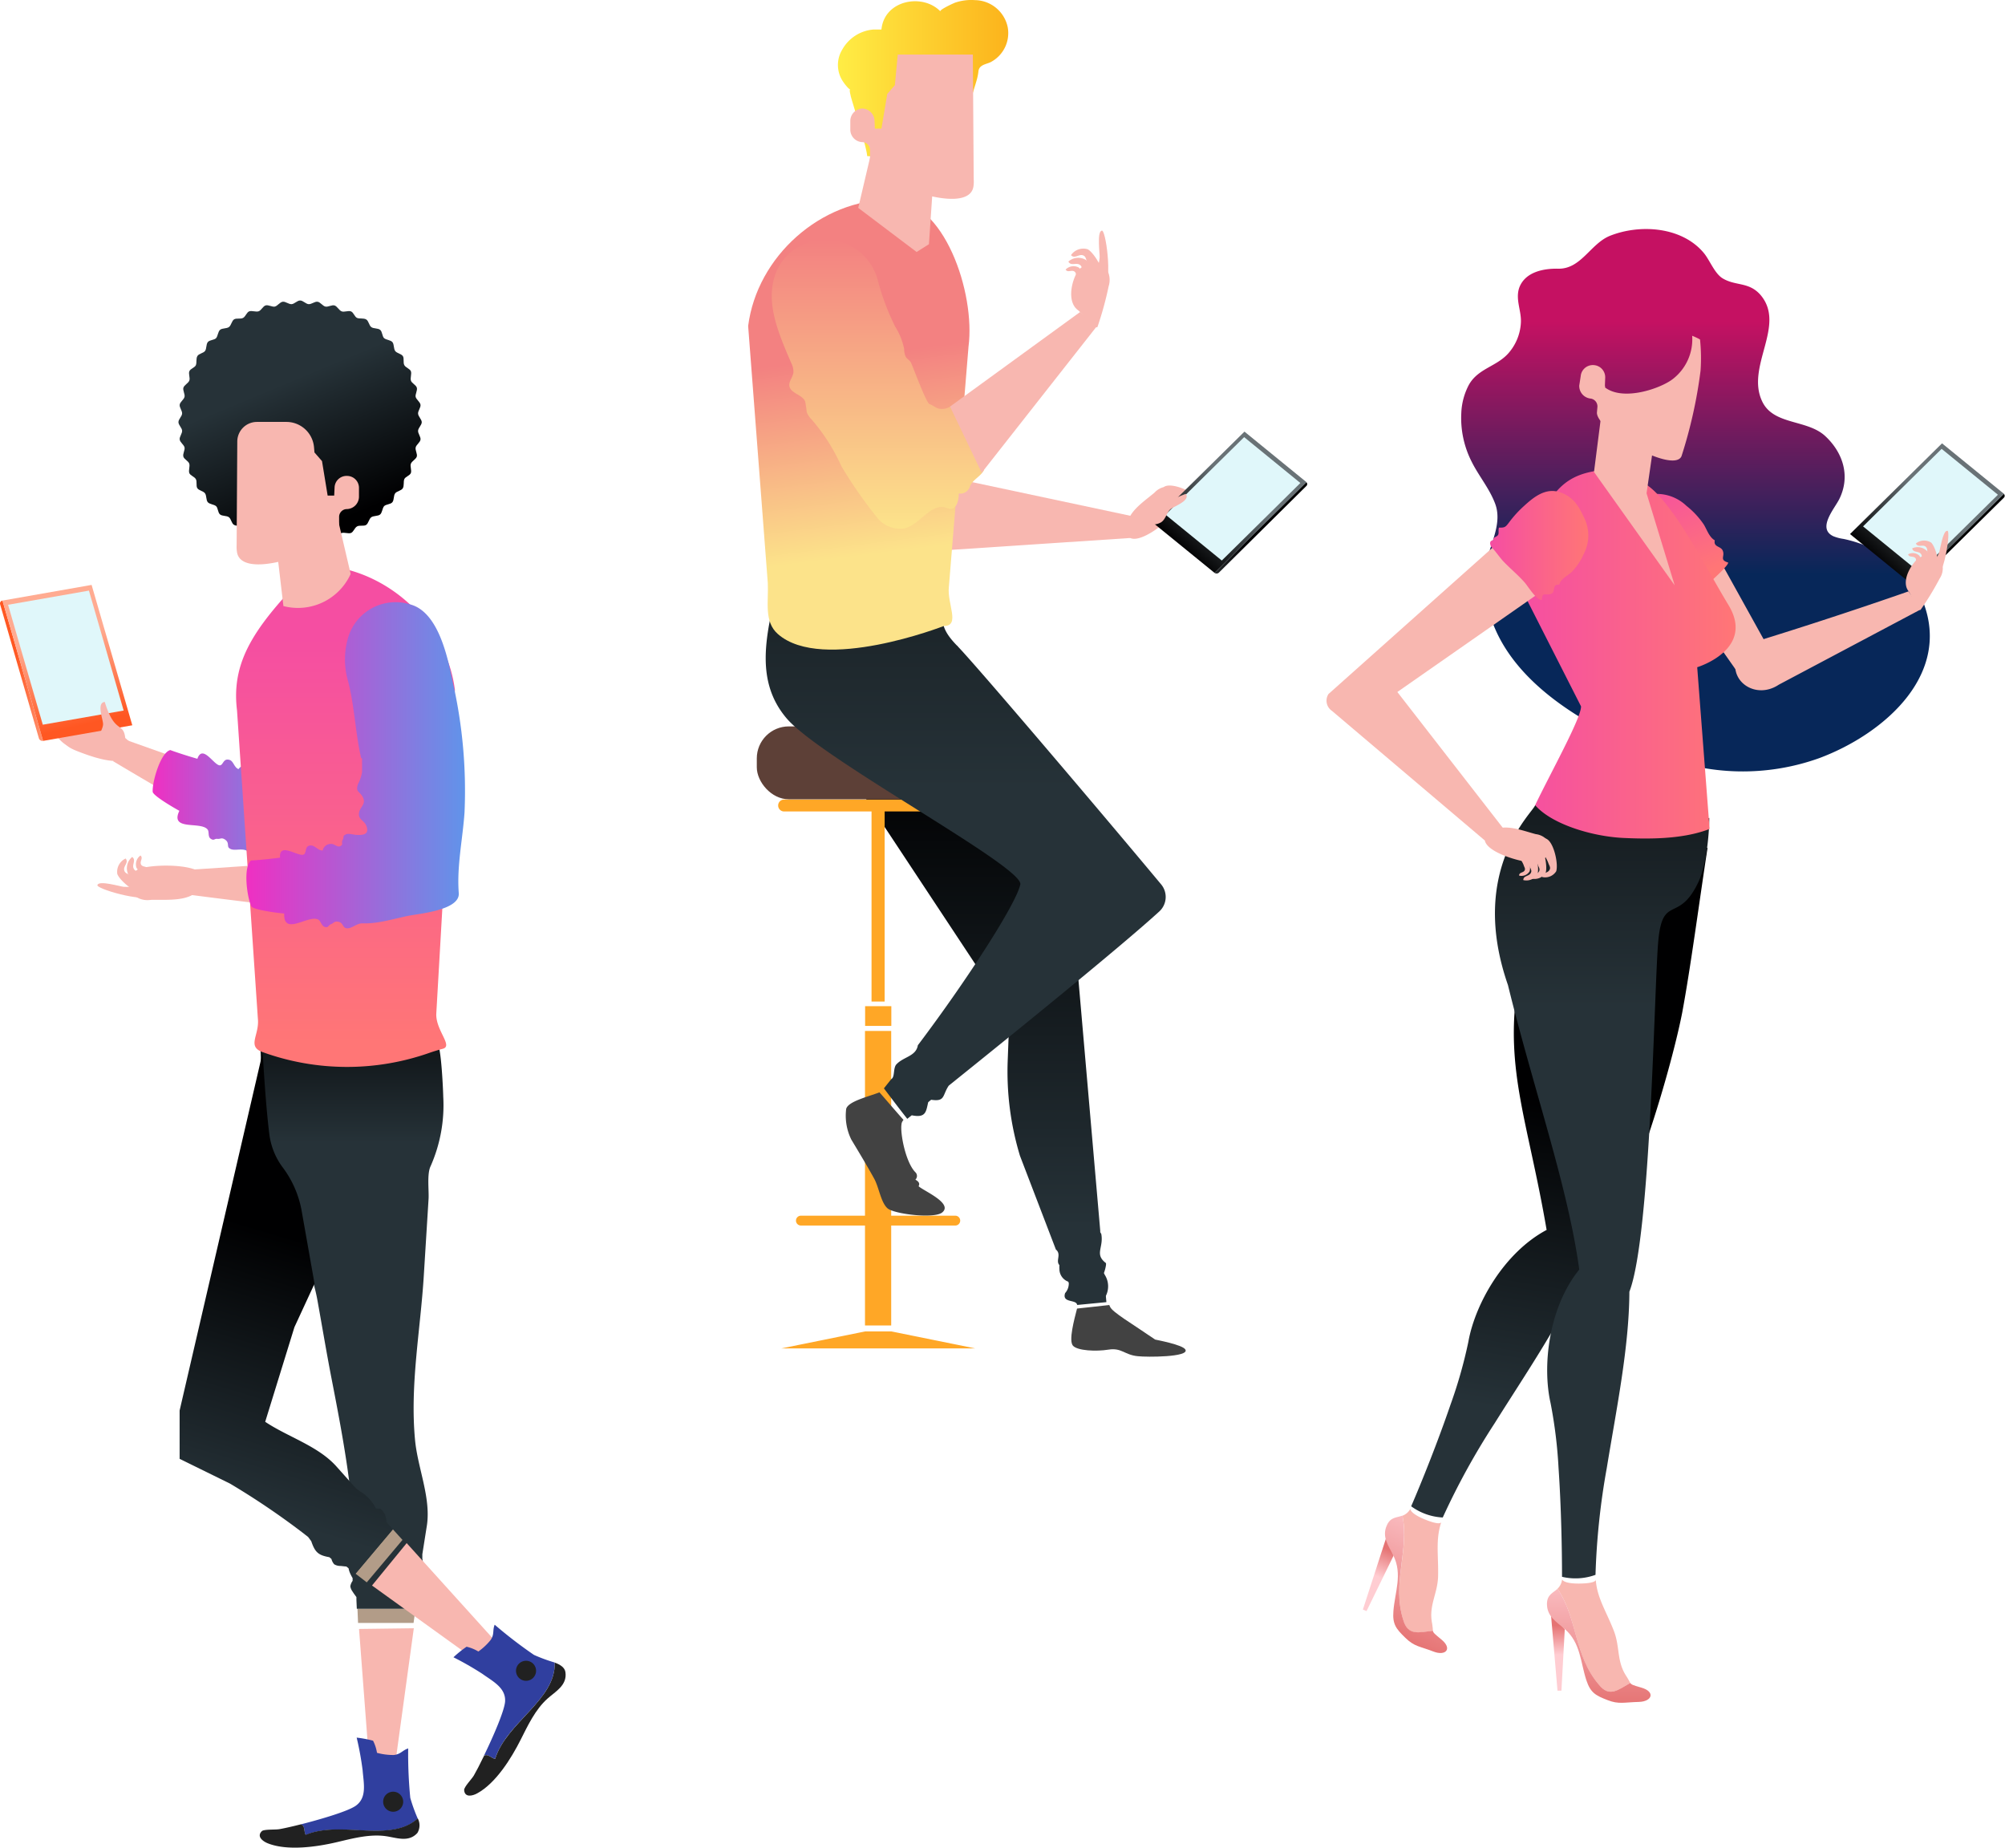 <svg id="Layer_1" data-name="Layer 1" xmlns="http://www.w3.org/2000/svg" xmlns:xlink="http://www.w3.org/1999/xlink" viewBox="0 0 305.97 281.93"><defs><linearGradient id="linear-gradient" x1="258.75" y1="49.08" x2="258.75" y2="87.63" gradientUnits="userSpaceOnUse"><stop offset="0" stop-color="#c51162"/><stop offset="1" stop-color="#072759"/></linearGradient><linearGradient id="linear-gradient-2" x1="217.46" y1="113.97" x2="220.75" y2="128.04" gradientTransform="matrix(1.05, -0.21, 0.27, 1.08, -7.89, -3.7)" gradientUnits="userSpaceOnUse"><stop offset="0" stop-color="#f54ea2"/><stop offset="1" stop-color="#ff7676"/></linearGradient><linearGradient id="linear-gradient-3" x1="232.24" y1="215.53" x2="239.99" y2="168.34" gradientUnits="userSpaceOnUse"><stop offset="0" stop-color="#263238"/><stop offset="1" stop-color="#000001"/></linearGradient><linearGradient id="linear-gradient-4" x1="203.84" y1="129.98" x2="203.84" y2="130.08" gradientTransform="translate(82.6 33.24) rotate(22.85)" gradientUnits="userSpaceOnUse"><stop offset="0" stop-color="#ffcdd2"/><stop offset="1" stop-color="#e57373"/></linearGradient><linearGradient id="linear-gradient-5" x1="198.12" y1="141.51" x2="198.07" y2="137.04" xlink:href="#linear-gradient-4"/><linearGradient id="linear-gradient-6" x1="204.29" y1="126.74" x2="204.29" y2="149.44" xlink:href="#linear-gradient-4"/><linearGradient id="linear-gradient-7" x1="244.49" y1="153.56" x2="244.49" y2="85.99" xlink:href="#linear-gradient-3"/><linearGradient id="linear-gradient-8" x1="243.52" y1="240.96" x2="243.52" y2="241.06" gradientTransform="matrix(1, 0, 0, 1, 0, 0)" xlink:href="#linear-gradient-4"/><linearGradient id="linear-gradient-9" x1="237.79" y1="252.49" x2="237.74" y2="248.02" gradientTransform="matrix(1, 0, 0, 1, 0, 0)" xlink:href="#linear-gradient-4"/><linearGradient id="linear-gradient-10" x1="243.96" y1="237.73" x2="243.96" y2="260.42" gradientTransform="matrix(1, 0, 0, 1, 0, 0)" xlink:href="#linear-gradient-4"/><linearGradient id="linear-gradient-11" x1="232.09" y1="99.79" x2="264.84" y2="99.79" gradientTransform="matrix(1, 0, 0, 1, 0, 0)" xlink:href="#linear-gradient-2"/><linearGradient id="linear-gradient-12" x1="-506.92" y1="46.29" x2="-503.08" y2="45.82" gradientTransform="matrix(-0.89, -0.45, -0.45, 0.89, -132.63, -186.13)" gradientUnits="userSpaceOnUse"><stop offset="0" stop-color="#000001"/><stop offset="1" stop-color="#697276"/></linearGradient><linearGradient id="linear-gradient-13" x1="-497.53" y1="53.66" x2="-501.06" y2="41.35" xlink:href="#linear-gradient-12"/><linearGradient id="linear-gradient-14" x1="227.4" y1="83.23" x2="242.37" y2="83.23" gradientTransform="matrix(1, 0, 0, 1, 0, 0)" xlink:href="#linear-gradient-2"/><linearGradient id="linear-gradient-15" x1="53.7" y1="174.3" x2="53.7" y2="148.69" xlink:href="#linear-gradient-3"/><linearGradient id="linear-gradient-16" x1="3.32" y1="119.43" x2="7.67" y2="118.9" gradientTransform="translate(4.5 -17.03) rotate(2.58)" gradientUnits="userSpaceOnUse"><stop offset="0.04" stop-color="#ff5722"/><stop offset="1" stop-color="#ffab91"/></linearGradient><linearGradient id="linear-gradient-17" x1="13.94" y1="127.76" x2="9.95" y2="113.83" xlink:href="#linear-gradient-16"/><linearGradient id="linear-gradient-18" x1="23.33" y1="123.01" x2="44.62" y2="123.01" gradientUnits="userSpaceOnUse"><stop offset="0" stop-color="#f02fc2"/><stop offset="1" stop-color="#6094ea"/></linearGradient><linearGradient id="linear-gradient-19" x1="43.22" y1="58.51" x2="51.97" y2="79.42" xlink:href="#linear-gradient-3"/><linearGradient id="linear-gradient-20" x1="52.74" y1="97.15" x2="52.74" y2="159.39" gradientTransform="matrix(1, 0, 0, 1, 0, 0)" xlink:href="#linear-gradient-2"/><linearGradient id="linear-gradient-21" x1="37.55" y1="116.77" x2="71" y2="116.77" xlink:href="#linear-gradient-18"/><linearGradient id="linear-gradient-22" x1="39.68" y1="231.44" x2="51.8" y2="190.97" xlink:href="#linear-gradient-3"/><linearGradient id="linear-gradient-23" x1="146.56" y1="187.15" x2="146.56" y2="116.13" xlink:href="#linear-gradient-3"/><linearGradient id="linear-gradient-24" x1="-411" y1="92.48" x2="-407.16" y2="92.01" xlink:href="#linear-gradient-12"/><linearGradient id="linear-gradient-25" x1="-401.61" y1="99.84" x2="-405.14" y2="87.53" xlink:href="#linear-gradient-12"/><linearGradient id="linear-gradient-26" x1="147.37" y1="120.29" x2="147.37" y2="22.9" xlink:href="#linear-gradient-3"/><linearGradient id="linear-gradient-27" x1="115.6" y1="84.88" x2="111.67" y2="54.21" gradientTransform="matrix(1, 0, -0.13, 1, 26.33, 0)" gradientUnits="userSpaceOnUse"><stop offset="0" stop-color="#fce38a"/><stop offset="1" stop-color="#f38181"/></linearGradient><linearGradient id="linear-gradient-28" x1="127.84" y1="11.96" x2="153.84" y2="11.96" gradientUnits="userSpaceOnUse"><stop offset="0" stop-color="#ffed45"/><stop offset="0.99" stop-color="#fcb41c"/></linearGradient><linearGradient id="linear-gradient-29" x1="133.91" y1="80.71" x2="133.91" y2="36.54" gradientTransform="matrix(1, 0, 0, 1, 0, 0)" xlink:href="#linear-gradient-27"/></defs><title>home_03</title><path d="M237.8,41c3.47.06,4.9-3.78,7.84-5,4.6-1.85,11-1.42,14.35,2.58.93,1.11,1.64,3.11,2.87,3.88,2,1.22,4,.5,5.79,2.53,4,4.68-2.33,10.94.29,16.31,1.75,3.6,6.85,2.67,9.61,5.25s3.83,6.16,2.14,9.59c-.73,1.48-3.44,4.49-.92,5.68a6.49,6.49,0,0,0,1.54.41c4.85,1,9.61,4,11.73,8.58,5.43,11.69-5.36,21.12-15.41,24.87a34.56,34.56,0,0,1-24.7-.52c-11.81-4.58-26.86-13.08-26.35-27.64.13-3.55,2.91-7.15,1.58-10.68-.87-2.31-2.48-4.19-3.57-6.37A14.69,14.69,0,0,1,223,63a10,10,0,0,1,1.15-4.27c1.39-2.48,4.11-2.76,5.94-4.72a7.64,7.64,0,0,0,2-4.74c.12-1.84-.89-3.58-.23-5.42C232.78,41.48,235.56,40.95,237.8,41Z" style="fill:url(#linear-gradient)"/><polygon points="262.75 86.02 270.76 100.47 266.37 104.3 256.37 90.07 262.75 86.02" style="fill:#f8b7b0"/><path d="M256.37,92.72c.51-.39,7.33-6,7.36-6.88-1.42-.42-.43-.95-.85-1.85-.31-.68-1.42-.49-1.2-1.54-.86-.51-1.17-1.58-1.67-2.41a12.64,12.64,0,0,0-2.66-2.86,6.56,6.56,0,0,0-5.53-1.74c-1.81.26-3.21.68-4.07,2.4-1.06,2.11.45,4.57,1.76,6.64a24.44,24.44,0,0,0,2.13,2.83,1.65,1.65,0,0,1,.54,1.67c.3.23.78.22,1,.45.41.37.2.85.78,1C254,90.94,255.75,92.84,256.37,92.72Z" style="fill:url(#linear-gradient-2)"/><path d="M260.58,129.35c-11.8,4.24-21.9-.11-26.93,6.08-3.23,4-1.74,12.76-2.1,15.18-1.9,12.72,1.67,20.69,4.47,37.06-6.56,3.5-10.93,11.35-11.94,17.06a71.51,71.51,0,0,1-2.73,9.61c-1.94,5.67-4.39,11.78-6,15.5a8.9,8.9,0,0,0,4.82,1.71,110.12,110.12,0,0,1,7.9-14.35c4.91-7.83,10.29-15.64,13.63-23.45,6.37-6.61,13.24-30.21,15-39.18C258,147.61,259.27,137.89,260.58,129.35Z" style="fill:url(#linear-gradient-3)"/><path d="M220,232.2l0,.07A.15.15,0,0,0,220,232.2Z" style="fill:url(#linear-gradient-4)"/><polygon points="211.67 234.23 207.98 245.6 208.54 245.83 212.66 237.38 211.67 234.23" style="fill:url(#linear-gradient-5)"/><path d="M219.46,240.44c.06-3.19-.4-5.52.48-8.16-.08.14-.47.38-2.4-.39-2.48-1-2.31-1.67-2.31-1.67a2.28,2.28,0,0,1-1.21,1.06c1.07,5.32-1.65,10.36.13,15.94.69,2.45,2.4,1.88,4.52,1.62a11.53,11.53,0,0,0-.13-1.15C218,244.94,219.41,243.18,219.46,240.44Z" style="fill:#f8b7b0"/><path d="M214.15,247.2c-1.79-5.58.93-10.61-.13-15.94-.88.34-1.81.19-2.38,1.48-.8,1.78.24,3.06,1,4.64,1.41,2.82.22,5.59,0,8.44-.16,2,.38,2.69,1.81,4.08s2.18,1.28,4.31,2.11c1.87.72,2.94-.44,1.18-1.86-1-.83-1.22-1-1.28-1.32C216.55,249.08,214.85,249.65,214.15,247.2Z" style="fill:url(#linear-gradient-6)"/><path d="M250.73,126.94c-5.61.12-11.17-1.81-16.46-4.08-.25,1.05-10.29,9.8-4.15,27.45C234,166.14,239.27,181,241,193.72c-4.68,5.77-5.66,14.71-4.38,20.36a71.51,71.51,0,0,1,1.22,9.92c.41,6,.53,12.56.53,16.6a8.9,8.9,0,0,0,5.11-.3A110.12,110.12,0,0,1,245.2,224c1.49-9.12,3.41-18.41,3.45-26.9,3.31-8.57,3.79-47.14,4.42-53.63.68-7.06,3.12-2.51,6.12-8.9,1.4-3,1.67-8.37,1.65-9.77A22.31,22.31,0,0,1,250.73,126.94Z" style="fill:url(#linear-gradient-7)"/><path d="M243.51,241s0,.05,0,.08A.15.15,0,0,0,243.51,241Z" style="fill:url(#linear-gradient-8)"/><polygon points="236.66 246.07 237.68 257.98 238.28 257.98 238.79 248.59 236.66 246.07" style="fill:url(#linear-gradient-9)"/><path d="M246.25,248.77c-1.18-3-2.52-4.93-2.73-7.71,0,.16-.29.53-2.36.57-2.67.05-2.78-.65-2.78-.65a2.28,2.28,0,0,1-.7,1.44c3.05,4.49,2.5,10.19,6.31,14.64,1.59,2,2.94.8,4.79-.26a11.53,11.53,0,0,0-.57-1C246.66,253.48,247.26,251.31,246.25,248.77Z" style="fill:#f8b7b0"/><path d="M244,257.06c-3.81-4.45-3.26-10.14-6.31-14.64-.68.65-1.59.87-1.62,2.29,0,1.95,1.41,2.73,2.74,3.88,2.39,2.06,2.38,5.07,3.27,7.78.64,1.93,1.4,2.33,3.25,3.05,1.69.66,2.51.33,4.79.27,2-.06,2.54-1.55.36-2.18-1.27-.37-1.51-.44-1.69-.72C246.92,257.86,245.58,259.05,244,257.06Z" style="fill:url(#linear-gradient-10)"/><path d="M241.27,107.78c.08,1.7-4.74,10.34-7,15.08,2.46,2.86,8.57,4.76,13.44,5,4.06.19,9.13.2,13.18-1.37L259,101.81s8.91-2.69,4.76-9.51c-3.85-6.33-10.11-19-14.33-19a5.33,5.33,0,0,0-4.27-1.63c-4.92.38-7.19,2-9.51,6-2.06,3.54-4.37,8.72-3.25,12.65Z" style="fill:url(#linear-gradient-11)"/><path d="M291.78,89.2h0l14-13.84h0a.39.39,0,0,1,0,.6l-13.4,13.21A.51.51,0,0,1,291.78,89.2Z" style="fill:url(#linear-gradient-12)"/><polygon points="291.79 89.2 282.32 81.49 296.36 67.65 305.82 75.36 291.79 89.2" style="fill:url(#linear-gradient-13)"/><polygon points="292.89 87.31 284.31 80.32 296.3 68.49 304.89 75.49 292.89 87.31" style="fill:#e0f7fa"/><polygon points="244.4 62.98 243.25 72.02 255.56 89.31 251.27 75.27 252.28 68.3 244.4 62.98" style="fill:#f8b7b0"/><path d="M258.23,51.23a7.65,7.65,0,0,1-3,6.64c-1.8,1.38-7.42,3.38-10.26,1.28-.07-.05,0-.15,0-.22h-.06l.05-1.29a1.86,1.86,0,0,0-1.74-1.93h0a1.86,1.86,0,0,0-2,1.69L241,58.82a1.93,1.93,0,0,0,1.77,2,1.21,1.21,0,0,1,1,1.3l-.07.78c-.23,2.71,11.65,9.47,12.9,6.72a71.9,71.9,0,0,0,2.91-13.05,27.19,27.19,0,0,0-.08-4.77C259.09,51.6,258.66,51.41,258.23,51.23Z" style="fill:#f8b7b0"/><path d="M293.09,93l-21.63,11.47c-3.51,2.34-7.63-.49-6.46-4.11A3.86,3.86,0,0,1,267.58,98c12.69-3.89,23.68-7.77,23.68-7.77Z" style="fill:#f8b7b0"/><path d="M296,88.28a2.82,2.82,0,0,0,.34-2.43,1.93,1.93,0,0,0-1.33-.93,5.65,5.65,0,0,0-1.67,0c-1,.08-3.51,3.51-2.08,5.3.44.55,1.14,2.94,1.83,2.83A44.18,44.18,0,0,0,296,88.28Z" style="fill:#f8b7b0"/><path d="M295.5,88c1.22-.31,2.28-7.34,1.63-7-.65,0-1.06,2.89-1.22,3.33C295.48,85.5,294.17,86.67,295.5,88Z" style="fill:#f8b7b0"/><path d="M295.36,88c1-.8.19-4.35-.65-5.2a2,2,0,0,0-2.34.13c.28.61,1,.18,1.4.42s.32.65.37,1.12C294.26,85.76,293.57,87.37,295.36,88Z" style="fill:#f8b7b0"/><path d="M293.45,89.32c1.14-.53,1.25-4.17.65-5.2a2,2,0,0,0-2.29-.45c.12.65.88.41,1.25.76s.15.71.08,1.17C293,86.84,291.89,88.24,293.45,89.32Z" style="fill:#f8b7b0"/><path d="M292.69,88.66c.81-.45.71-3.13.21-3.87a1.45,1.45,0,0,0-1.71-.21c.12.48.67.26,1,.49s.15.52.12.86C292.19,86.86,291.48,87.94,292.69,88.66Z" style="fill:#f8b7b0"/><path d="M213.24,105.59l16.14,20.78-2.8,1.87-23.33-19.78a1.87,1.87,0,0,1-.52-2.56l25.41-22.67,6.73,7.27Z" style="fill:#f8b7b0"/><path d="M234.37,127.28a2.81,2.81,0,0,1,2.06,1.32,1.93,1.93,0,0,1-.16,1.61,5.64,5.64,0,0,1-1.06,1.29c-.72.72-8.2-1-8.62-3.26-.13-.68.56-.84,1.08-1.3C229.33,125.52,232.24,126.72,234.37,127.28Z" style="fill:#f8b7b0"/><path d="M235.86,127.95c1.21.31,2,3.85,1.62,5a2,2,0,0,1-2.16.87c0-.66.78-.57,1.09-1s0-.72-.14-1.16C235.84,130.47,234.53,129.31,235.86,127.95Z" style="fill:#f8b7b0"/><path d="M234.25,128.19c1.21.31,2,3.85,1.62,5a2,2,0,0,1-2.16.87c0-.66.78-.57,1.09-1s0-.72-.14-1.16C234.23,130.71,232.92,129.55,234.25,128.19Z" style="fill:#f8b7b0"/><path d="M233,128.42c1.21.31,2,3.85,1.62,5a2,2,0,0,1-2.16.87c0-.66.78-.57,1.09-1s0-.72-.14-1.16C233,130.94,231.68,129.78,233,128.42Z" style="fill:#f8b7b0"/><path d="M232.23,129.29c.9.23,1.48,2.84,1.19,3.67a1.44,1.44,0,0,1-1.6.64c0-.49.58-.42.8-.72s0-.53-.1-.86C232.21,131.16,231.24,130.3,232.23,129.29Z" style="fill:#f8b7b0"/><path d="M227.57,83.46c.53.46,1.26,1.58,1.86,2.21,1.05,1.1,2.24,2.07,3.24,3.21.52.59,1.77,2.71,2.63,2.66,0-1.43.78-.51,1.53-1,.56-.37,0-1.44,1.12-1.32.23-.89,1.16-1.3,1.81-1.86a9.11,9.11,0,0,0,1.94-2.87,6.06,6.06,0,0,0,0-5.58c-.81-1.75-1.64-3.09-3.56-3.77-2.37-.84-4.27.86-5.87,2.34a17.43,17.43,0,0,0-2.07,2.35c-.48.63-.62.69-1.45.68-.13.31,0,.78-.11,1.06-.23.44-.76.28-.77.87C227.38,82.47,227.26,82.86,227.57,83.46Z" style="fill:url(#linear-gradient-14)"/><polygon points="54.79 248.56 56.26 267.94 60.39 268.56 63.15 248.45 54.79 248.56" style="fill:#f8b7b0"/><polygon points="54.55 245.47 54.64 247.64 63.11 247.64 63.41 245.47 54.55 245.47" style="fill:#b29c88"/><path d="M65.16,232.67c.59-4.23-1.42-8.7-1.82-12.92-.8-8.41.81-16.68,1.33-25.05l.73-11.75c.08-1.28-.27-3.81.31-5a23,23,0,0,0,1.93-10.62c0-.57-.31-8-.92-8l-27-.16.51,14.59c.15,1.69,7,17.86,8.2,24.59.74,4.09,1.42,8.2,2.22,12.29,1.56,8,3.13,16.37,3.46,24.64l0,.63q0,.23,0,.45l0,.44c-1.15,1.81-1.2,2.45-.3,4v.42a1.91,1.91,0,0,0-.35.84,1.78,1.78,0,0,0,.32.76c.16.26.37.55.61.87l0,.4.06,1.39h8.85l.15-1.08a2.09,2.09,0,0,1,.09-.42,2.45,2.45,0,0,0,.91-1.64,2.6,2.6,0,0,0,0-.37,1.66,1.66,0,0,1-.26-.26.93.93,0,0,1-.15-.29,6.05,6.05,0,0,0,.41-3.59l0-.67Z" style="fill:url(#linear-gradient-15)"/><path d="M46.65,280c5.39-2.28,12.86,1.31,17.1-2.51a24.92,24.92,0,0,1-1.14-3.16,68.65,68.65,0,0,1-.32-7.54c-.9.29-1.15.91-2.22,1a9.35,9.35,0,0,1-2.54-.33,6.21,6.21,0,0,0-.6-1.85,16.91,16.91,0,0,0-2.5-.47,47.27,47.27,0,0,1,.91,5c.15,1.93.69,4.11-1,5.36-1.13.85-5.31,2.08-8.45,2.88C46.59,278.57,46.34,279.4,46.65,280Z" style="fill:#303f9f"/><path d="M63.75,277.46c-4.24,3.82-11.71.24-17.1,2.51-.31-.57-.06-1.4-.74-1.6-1.45.37-2.69.64-3.29.74s-2.31,0-2.65.29c-.86.83.14,1.57.93,1.88,3,1.18,7.49.52,10.47-.18,2.39-.56,5-1.28,7.52-.92,1.57.22,3.48,1,4.81-.5A2.26,2.26,0,0,0,63.75,277.46Z" style="fill:#212121"/><path d="M60,273.39a1.53,1.53,0,1,0,1.53,1.53A1.54,1.54,0,0,0,60,273.39Z" style="fill:#212121"/><polygon points="56.77 241.93 72.54 253.29 75.67 250.52 62.06 235.46 56.77 241.93" style="fill:#f8b7b0"/><polygon points="54.25 240.12 55.97 241.45 61.42 234.97 59.95 233.35 54.25 240.12" style="fill:#b29c88"/><path d="M75.56,268.38c1.73-5.59,9.28-9,9.09-14.7a24.92,24.92,0,0,1-3.16-1.16,68.65,68.65,0,0,1-6-4.61c-.36.87,0,1.47-.64,2.36A9.35,9.35,0,0,1,73,252a6.21,6.21,0,0,0-1.8-.73,16.91,16.91,0,0,0-2,1.61,47.27,47.27,0,0,1,4.4,2.52c1.57,1.13,3.59,2.12,3.48,4.2-.08,1.41-1.82,5.4-3.24,8.32C74.45,267.53,74.92,268.26,75.56,268.38Z" style="fill:#303f9f"/><path d="M84.65,253.69c.2,5.7-7.36,9.11-9.09,14.7-.64-.13-1.11-.86-1.7-.47-.65,1.35-1.24,2.47-1.55,3s-1.51,1.75-1.48,2.22c.08,1.19,1.29.9,2,.5,2.85-1.55,5.22-5.39,6.6-8.13,1.11-2.19,2.25-4.66,4.14-6.34,1.18-1.06,3-2,2.72-4C86.2,254.45,85.51,254,84.65,253.69Z" style="fill:#212121"/><path d="M79.11,253.95a1.53,1.53,0,1,0,2.15-.18A1.54,1.54,0,0,0,79.11,253.95Z" style="fill:#212121"/><path d="M19.17,112.88l-1.91,3.27s3.54,2.12,8.33,4.91a38,38,0,0,1,2.14-5.14Z" style="fill:#f8b7b0"/><path d="M11.65,114.56c-.88-.36-1.85-.85-2.1-1.77A2.16,2.16,0,0,1,10,111a6.34,6.34,0,0,1,1.36-1.29c.9-.7,9,2.31,9.15,4.87,0,.78-.67,1-1.39,1.29C17.34,116.63,14,115.49,11.65,114.56Z" style="fill:#f8b7b0"/><path d="M12,113.88c-1.41.06-3.42-3.48-3.36-4.83a2.2,2.2,0,0,1,2-1.64c.22.71-.66.87-.85,1.4s.22.78.53,1.21C11.21,111.15,13,112,12,113.88Z" style="fill:#f8b7b0"/><path d="M10.88,113.86c-1.09.21-3.06-2.31-3.18-3.36A1.73,1.73,0,0,1,9.1,109c.26.53-.41.75-.5,1.19s.26.59.55.88C9.95,111.83,11.43,112.26,10.88,113.86Z" style="fill:#f8b7b0"/><path d="M14.56,113.52c-1.35.41-4.17-2.53-4.45-3.85a2.2,2.2,0,0,1,1.57-2.1c.39.64-.42,1-.48,1.57s.41.71.81,1C13.12,111.08,15.05,111.44,14.56,113.52Z" style="fill:#f8b7b0"/><path d="M14.7,112.4c-1,.23-2.94-2.08-3.08-3.06a1.62,1.62,0,0,1,1.27-1.46c.26.49-.36.72-.43,1.13s.26.54.54.81C13.76,110.53,15.17,110.89,14.7,112.4Z" style="fill:#f8b7b0"/><path d="M6.58,113.05h0L.38,91.64h0a.45.45,0,0,0-.36.58l5.92,20.44A.58.58,0,0,0,6.58,113.05Z" style="fill:url(#linear-gradient-16)"/><polygon points="6.58 113.05 20.19 110.67 13.98 89.25 0.38 91.64 6.58 113.05" style="fill:url(#linear-gradient-17)"/><polygon points="6.53 110.58 18.87 108.42 13.57 90.12 1.23 92.28 6.53 110.58" style="fill:#e0f7fa"/><path d="M19.12,112.67c-.27-2.61-1.61-.56-3.13-5.56-1.28.1-.29,2.6-.26,3.33s-.7,1.57-.62,2.44a2.52,2.52,0,0,0,1.21,1.77c.27.2.66.41.78.74" style="fill:#f8b7b0"/><path d="M42,117.22c-.34-.17-1-.69-1.36-.69-.72,0-.35.23-.81.55s-.1.72-.76.69c-.39,0-.65-.67-1-.8a1.24,1.24,0,0,0-1.67.39c-.66-.25-.75-1.17-1.32-1.39-1-.36-1,.76-1.5.81-.88.09-2.65-3.32-3.46-1-1.29-.37-3.12-.95-4.13-1.33-1.49.36-2.77,4.86-2.69,6.35,0,.57,3.09,2.38,4.07,2.92-1.48,3.12,3.24,1.56,4.3,2.84.3.36,0,1.12.51,1.44s.53-.06,1,0,.65-.28,1.23.16.23.95.54,1.23c.62.57,1.76,0,2.63.38,2,1,4.54,1.22,6.65,1.66l.33.07a43.38,43.38,0,0,0-1.76-14A3.73,3.73,0,0,1,42,117.22Z" style="fill:url(#linear-gradient-18)"/><path d="M64.36,64.42c0,.44-.53.86-.56,1.3s.43.93.37,1.36-.65.78-.74,1.2.3,1,.17,1.4-.75.68-.9,1.08.15,1,0,1.41-.84.56-1,.94,0,1-.23,1.39-.91.43-1.17.78-.14,1-.42,1.35-1,.3-1.27.61-.28,1-.61,1.27-1,.16-1.35.42-.42.94-.78,1.17-1,0-1.39.23-.54.87-.94,1-1-.13-1.41,0-.66.78-1.08.9-1-.27-1.4-.18-.77.68-1.2.74-.92-.4-1.36-.37-.85.56-1.3.56-.86-.53-1.3-.56-.93.43-1.36.37-.78-.65-1.2-.74-1,.3-1.4.17-.68-.75-1.08-.9-1,.15-1.41,0-.56-.84-.94-1-1,0-1.39-.23-.43-.91-.78-1.17-1-.14-1.35-.42-.3-1-.61-1.27-1-.28-1.27-.61-.16-1-.42-1.35-.94-.42-1.17-.78,0-1-.23-1.39-.87-.54-1-.94.13-1,0-1.41-.78-.66-.9-1.08.27-1,.18-1.4-.68-.77-.74-1.2.4-.92.37-1.36-.56-.85-.56-1.3.53-.86.56-1.3-.43-.93-.37-1.36.65-.78.74-1.2-.3-1-.17-1.4.75-.68.9-1.08-.15-1,0-1.41.84-.56,1-.94,0-1,.23-1.39.91-.43,1.17-.78.14-1,.42-1.35,1-.3,1.27-.61.28-1,.61-1.27,1-.16,1.35-.42.42-.94.78-1.17,1,0,1.39-.23.54-.87.94-1,1,.13,1.41,0,.66-.78,1.08-.9,1,.27,1.4.18.77-.68,1.2-.74.92.4,1.36.37.85-.56,1.3-.56.86.53,1.3.56.93-.43,1.36-.37.78.65,1.2.74,1-.3,1.4-.17.68.75,1.08.9,1-.15,1.41,0,.56.84.94,1,1,0,1.39.23.43.91.78,1.17,1,.14,1.35.42.3,1,.61,1.27,1,.28,1.27.61.16,1,.42,1.35.94.42,1.17.78,0,1,.23,1.39.87.54,1,.94-.13,1,0,1.41.78.66.9,1.08-.27,1-.18,1.4.68.77.74,1.2-.4.92-.37,1.36S64.36,64,64.36,64.42Z" style="fill:url(#linear-gradient-19)"/><path d="M47.95,86.26h0c10.51,0,20.13,8.52,21.47,19l-2.84,49.4c-.12,2.55,2.61,4.94,1,5.37-.7.19-1.39.39-2.07.63a37.87,37.87,0,0,1-25.49-.14c-2.37-.9-.39-2.6-.67-5.12l-3.18-47C35.18,100.35,39.41,95,47.95,86.26Z" style="fill:url(#linear-gradient-20)"/><path d="M51.66,79.65l1.84,7.87,0,.08a8.83,8.83,0,0,1-10.25,4.88h0l-.95-8.09Z" style="fill:#f8b7b0"/><path d="M36.11,83.18l.1-15.8a3,3,0,0,1,3-3h4.5a4.23,4.23,0,0,1,4.21,3.86l.07.8,1.15,1.32L50,75.62l1,0,.06-1.27A1.83,1.83,0,0,1,53,72.62h0a1.82,1.82,0,0,1,1.78,1.82v1.4a1.9,1.9,0,0,1-1.9,1.84,1.19,1.19,0,0,0-1.13,1.19v1.76c0,2.68-14.78,8.44-15.58,3.64A5.1,5.1,0,0,1,36.11,83.18Z" style="fill:#f8b7b0"/><path d="M29.33,132.69l-.46,3.83s4.18.55,9.8,1.23a38.83,38.83,0,0,1-.07-5.68Z" style="fill:#f8b7b0"/><path d="M23,137.31a3.23,3.23,0,0,1-2.69-.81,2.21,2.21,0,0,1-.34-1.83,6.47,6.47,0,0,1,.76-1.76c.57-1,9.37-1.48,10.54.86.36.71-.35,1.1-.78,1.77C29.09,137.65,25.5,137.25,23,137.31Z" style="fill:#f8b7b0"/><path d="M23,136.67c-.9,1.12-8.72-1.13-8.11-1.67.32-.67,3.51.28,4,.32C20.33,135.44,22.16,134.63,23,136.67Z" style="fill:#f8b7b0"/><path d="M23,136.52c-1.29.63-4.61-1.88-5.1-3.16A2.24,2.24,0,0,1,19.17,131c.5.58-.27,1.08-.23,1.66s.52.65,1,.91C21.17,134.29,23.18,134.35,23,136.52Z" style="fill:#f8b7b0"/><path d="M25.27,135.16c-1.1.93-4.93-.69-5.73-1.8a2.24,2.24,0,0,1,.63-2.6c.62.44,0,1.11.19,1.67s.67.5,1.18.64C22.93,133.45,24.89,133,25.27,135.16Z" style="fill:#f8b7b0"/><path d="M24.95,134.05c-.86.63-3.6-.76-4.12-1.63a1.66,1.66,0,0,1,.6-1.88c.44.35-.05.82.05,1.24s.46.4.84.53C23.31,132.67,24.78,132.45,24.95,134.05Z" style="fill:#f8b7b0"/><path d="M24.77,136.61c.21-1.37-4.13-1.52-5.11-1.77-.12-1.3,2.56-.74,3.3-.84s1.46-1,2.35-1a2.57,2.57,0,0,1,2,.91c.25.24.53.59.88.65" style="fill:#f8b7b0"/><path d="M69.82,137.13a1.48,1.48,0,0,0,.19-.85c-.32-4.12.6-8.23.88-12.35a74.63,74.63,0,0,0-1.76-19.69c-.76-3.69-2.14-10.79-6.48-12a7.56,7.56,0,0,0-9.42,4.71,11.79,11.79,0,0,0-.11,7c1,3.88,1.1,7.88,2,11.75h.13c0,.75,0,1.48,0,2.12a6.16,6.16,0,0,1-.63,1.84c-.39,1.27.25,1,.76,2s-.4,1.47-.57,2.25c-.25,1.15.74,1.21,1.09,2.08.51,1.29-.41,1.48-1.51,1.4-.38,0-1.19-.26-1.56-.09-.67.3-.24.36-.53.84s.2.72-.43,1c-.37.14-.88-.36-1.23-.36a1.27,1.27,0,0,0-1.4,1c-.72,0-1.18-.79-1.8-.77-1,0-.6,1.1-1.08,1.37-.79.44-3.82-2-3.63.49-1.36.17-3.3.38-4.41.43-1.25.94-.63,5.68.05,7,.26.52,3.86,1,5,1.09-.13,3.52,3.67.15,5.18.92.42.22.5,1,1.05,1.14s.47-.27.91-.43.49-.53,1.22-.35c.56.14.6.8,1,.93.81.28,1.64-.75,2.62-.71,2.23.09,4.75-.69,6.91-1.14C63.83,139.44,68.78,139,69.82,137.13Z" style="fill:url(#linear-gradient-21)"/><path d="M59.22,232.54a2.08,2.08,0,0,1-.26-.34,2.45,2.45,0,0,0-.67-1.76,2.6,2.6,0,0,0-.27-.24,1.66,1.66,0,0,1-.37,0,.93.93,0,0,1-.32-.07,6.05,6.05,0,0,0-2.48-2.62l-.53-.41-3-3.36c-2.8-3.12-7.38-4.47-10.85-6.79l4.46-14.44L48,195.87l-2-11.29a15.64,15.64,0,0,0-2.91-6.52,10.68,10.68,0,0,1-2-5.1c-.6-4.77-1-12.4-1-12.4L27.41,215.23v7.37l7.69,3.78a115.82,115.82,0,0,1,11.07,7.48l.5.39.35.27.48.65c.58,1.72,1.1,2.14,2.76,2.44l.32.27a1.92,1.92,0,0,0,.42.81,1.78,1.78,0,0,0,.79.25c.31,0,.66.07,1.06.09l.31.24,1.1.85,5.7-6.77Z" style="fill:url(#linear-gradient-22)"/><path d="M146.08,98.55l18.31,48.85,3.51,40.39,0,.22.16.28c.39,2.09-1.09,3.08.72,4.45a2,2,0,0,1,0,.28,5.85,5.85,0,0,1-.32,1.23l.13.27a3.26,3.26,0,0,1,.18,3.19,1.77,1.77,0,0,0,0,.2l.07.78-4.45.43-.06-.15c-.3-.67-2.28-.18-1.79-1.66a2.19,2.19,0,0,0,.56-1.54l-.08-.2a2.06,2.06,0,0,1-1.35-1.89,4.81,4.81,0,0,1,0-.64c-.62-.66.36-1.65-.54-2.38l-.09-.24-5.39-14.06a44.26,44.26,0,0,1-1.87-14.53l.26-6.84-30-45.38Z" style="fill:url(#linear-gradient-23)"/><path d="M176.28,204.4c-3.53-2.43-6.53-4.17-6.88-5l-.12-.27c-1.64.2-3.28.35-4.92.54-.43,1.68-1.31,4.9-.62,5.67s3.53.9,5.4.6c2.05-.33,2.45.81,4.5,1,1.34.16,7.87.15,7.26-1C180.53,205.18,176.33,204.43,176.28,204.4Z" style="fill:#424242"/><path d="M150.33,122H119.66a.91.91,0,1,0,0,1.82H133v29H135v-29h15.34a.91.91,0,1,0,0-1.82Z" style="fill:#ffa726"/><rect x="132.02" y="153.53" width="4" height="3.01" style="fill:#ffa726"/><path d="M145.81,185.5H136V157.31h-4V185.5h-9.78a.75.75,0,0,0-.75.75h0a.75.75,0,0,0,.75.75H132v15.25h4V187h9.78a.75.75,0,0,0,.75-.75h0A.75.75,0,0,0,145.81,185.5Z" style="fill:#ffa726"/><polygon points="132.02 203.16 119.24 205.75 148.81 205.75 136.03 203.16 132.02 203.16" style="fill:#ffa726"/><rect x="115.49" y="110.84" width="38.66" height="11.12" rx="4.88" ry="4.88" style="fill:#5d4037"/><polygon points="146.16 73.1 172.58 78.72 172.5 82.09 144.27 83.96 146.16 73.1" style="fill:#f8b7b0"/><path d="M176.18,75.17a2.81,2.81,0,0,1,2.26-.92,1.93,1.93,0,0,1,1.23,1.06,5.64,5.64,0,0,1,.45,1.61c.17,1-5.54,6.12-7.62,5.18-.63-.29-.37-.94-.44-1.63C171.84,78.28,174.5,76.59,176.18,75.17Z" style="fill:#f8b7b0"/><path d="M177.59,74.33c1-.81,4.3.57,5,1.54a2,2,0,0,1-.53,2.27c-.55-.38,0-1-.17-1.45s-.58-.43-1-.55C179.64,75.8,177.94,76.2,177.59,74.33Z" style="fill:#f8b7b0"/><path d="M176.86,75.79c1-.81,4.3.57,5,1.54a2,2,0,0,1-.53,2.27c-.55-.38,0-1-.17-1.45s-.58-.43-1-.55C178.91,77.26,177.21,77.66,176.86,75.79Z" style="fill:#f8b7b0"/><path d="M176.33,76.94c1-.81,4.3.57,5,1.54a2,2,0,0,1-.53,2.27c-.55-.38,0-1-.17-1.45s-.58-.43-1-.55C178.38,78.41,176.68,78.81,176.33,76.94Z" style="fill:#f8b7b0"/><path d="M176.6,78.08c.7-.6,3.18.42,3.69,1.13a1.44,1.44,0,0,1-.39,1.68c-.4-.28,0-.71-.13-1.07s-.43-.32-.76-.41C178.11,79.17,176.86,79.46,176.6,78.08Z" style="fill:#f8b7b0"/><path d="M185.34,87.41h0l14-13.84h0a.39.39,0,0,1,0,.6L186,87.38A.51.51,0,0,1,185.34,87.41Z" style="fill:url(#linear-gradient-24)"/><polygon points="185.34 87.41 175.87 79.7 189.91 65.86 199.38 73.58 185.34 87.41" style="fill:url(#linear-gradient-25)"/><polygon points="186.45 85.53 177.86 78.53 189.86 66.7 198.44 73.7 186.45 85.53" style="fill:#e0f7fa"/><path d="M175.88,76.37c.5,1.23,4.15-.76,5.08-1,.74,1-1.75,1.87-2.32,2.31s-.72,1.52-1.43,2a2.46,2.46,0,0,1-2.09.22,2,2,0,0,0-1-.11" style="fill:#f8b7b0"/><path d="M146.08,98.55c-2.58-2.64-2.58-4-2-7.8l-25.53-.82c-1.81,7.41-3.22,14.13,1.48,19.67,5.23,6.17,36.24,22.68,35.67,25.36-.63,3-8.25,14.74-15.48,24.33l-.15.19c-.28,1.75-2.26,1.75-3.34,3a1.21,1.21,0,0,0-.14.28c-.24.67-.1,1.63-.57,1.89l-.13.16-1,1.26c1.47,1.95,2.06,2.73,3.56,4.65l.47-.37.22-.17c2.17.44,2.17-.55,2.51-2l.24-.2.21-.17c2.18.33,1.68-.66,2.68-2.15l.27-.22c9.38-7.53,26-21,31.86-26.36a3,3,0,0,0,.28-4.14C168.22,124.17,148.91,101.44,146.08,98.55Z" style="fill:url(#linear-gradient-26)"/><path d="M135.93,30.45h0c-10.65,0-20.39,8.64-21.76,19.29l3,39.24c.13,2.85-.61,5.87,1.53,7.76,6.81,6,25.33-1.22,25.33-1.22,2.57,0,.49-3.38.77-5.94l3-36.7C148.87,44.72,144.08,30.45,135.93,30.45Z" style="fill:url(#linear-gradient-27)"/><polygon points="132.84 23.75 130.97 31.72 139.88 38.45 141.76 37.26 142.35 28.55 132.84 23.75" style="fill:#f8b7b0"/><path d="M153.79,4.2a5.18,5.18,0,0,0-5-4.18,7.7,7.7,0,0,0-3,.37c-.27.09-2.5,1.12-2.28,1.35-2.7-2.81-8.56-1.75-9,2.76,0,0-1.07,0-1.15,0a6,6,0,0,0-4.82,3.05,4.51,4.51,0,0,0,.18,5c.21.31.75,1,1,1.09-.12.21.05.7.1,1,.11.58,2.49,7.9,2.51,9.18a9.14,9.14,0,0,1,1.39.16,8.25,8.25,0,0,1,1.31-3.61l.41-.65a1.18,1.18,0,0,1,0-.36c.3-1.25,0-2.81,1-3.84.31-.34.9-.43,1.14-.79s0-4.12.54-5,8.61-1,9.29-.38.64,6.57.69,6.51a1.92,1.92,0,0,0,.16-.78c.24-1.43.9-2.74,1.05-4.18.11-1,1.07-1.06,1.83-1.4A5,5,0,0,0,153.79,4.2Z" style="fill:url(#linear-gradient-28)"/><path d="M148.59,27.32l-.13-19H137L136.56,13l-1.16,1.33-.89,5.3-1,0-.05-1.19a1.93,1.93,0,0,0-1.9-1.88h0a1.91,1.91,0,0,0-1.8,1.93v1.33a1.91,1.91,0,0,0,1.91,1.87A1.21,1.21,0,0,1,132.77,23v1.78c0,2.72,15,8.55,15.78,3.69A5.17,5.17,0,0,0,148.59,27.32Z" style="fill:#f8b7b0"/><path d="M145.06,62a2.4,2.4,0,0,1-1.86.34c-.48-.15-.87-.53-1.36-.68s-2.6-5.91-2.82-6.32-.58-.54-.79-.88a2.71,2.71,0,0,1-.25-1.18,9.89,9.89,0,0,0-1.36-3.42,37.06,37.06,0,0,1-2.69-7.18l-.06-.22A8.27,8.27,0,0,0,120,39.1a7.93,7.93,0,0,0-1.71,2.85c-1.52,4.42.63,9.16,2.46,13.45a2.83,2.83,0,0,1,.33,1.44c-.09.72-.72,1.34-.62,2.05.17,1.15,2,1.31,2.41,2.38a15.31,15.31,0,0,1,.24,1.62,3.12,3.12,0,0,0,.71,1.08,28.77,28.77,0,0,1,4.57,7.15,67.13,67.13,0,0,0,5.36,7.72,4.44,4.44,0,0,0,4.35,1.77c2.33-.62,3.91-3.82,6.23-3.16a3.19,3.19,0,0,0,.67.18c1,.06,1.33-1.32,1.31-2.33h0a1.53,1.53,0,0,0,1.68-1,2.23,2.23,0,0,1,.37-.66c.44-.54,1.05-.92,1.5-1.46a3.2,3.2,0,0,0,.29-.42C149.56,69.57,145.88,64.1,145.06,62Z" style="fill:url(#linear-gradient-29)"/><polygon points="144.98 62.04 164.84 47.6 167.29 49.9 149.81 72.14 144.98 62.04" style="fill:#f8b7b0"/><path d="M169.18,43.7a3.27,3.27,0,0,0-.4-2.81,2.24,2.24,0,0,0-1.78-.61,6.55,6.55,0,0,0-1.87.49c-1.1.41-2.78,5-.61,6.57.66.47,2.21,2.9,2.95,2.57A51.2,51.2,0,0,0,169.18,43.7Z" style="fill:#f8b7b0"/><path d="M168.54,43.58c1.26-.73.18-8.9-.44-8.37-.72.22-.25,3.56-.29,4.1C167.71,40.77,166.62,42.49,168.54,43.58Z" style="fill:#f8b7b0"/><path d="M168.39,43.63c.82-1.2-1.19-4.9-2.39-5.59a2.27,2.27,0,0,0-2.56.89c.5.58,1.12-.1,1.7,0s.57.62.77,1.13C166.43,41.45,166.18,43.46,168.39,43.63Z" style="fill:#f8b7b0"/><path d="M166.68,45.68c1.09-1,.06-5-.94-6a2.27,2.27,0,0,0-2.7.23c.34.69,1.11.18,1.64.44s.4.74.47,1.28C165.33,43.08,164.59,45,166.68,45.68Z" style="fill:#f8b7b0"/><path d="M165.62,45.19c.76-.76-.22-3.72-1-4.37a1.68,1.68,0,0,0-2,.31c.29.49.83.07,1.23.24s.33.53.41.92C164.49,43.34,164,44.77,165.62,45.19Z" style="fill:#f8b7b0"/><path d="M140.18,181c.27-.48-.1-.78-.49-1a.79.79,0,0,0,.11-.13.78.78,0,0,0-.11-1c-1.62-1.63-2.53-6.85-2-7.72l.18-.28c-1.24-1.38-2.43-2.8-3.66-4.19-1.83.69-4.81,1.4-5.08,2.53a8.25,8.25,0,0,0,.78,4.67c1.2,2,2.41,4,3.51,6,.72,1.34,1,3.57,2,4.48s7.26,1.64,8.38.63C145.48,183.59,140.83,181.66,140.18,181Z" style="fill:#424242"/></svg>